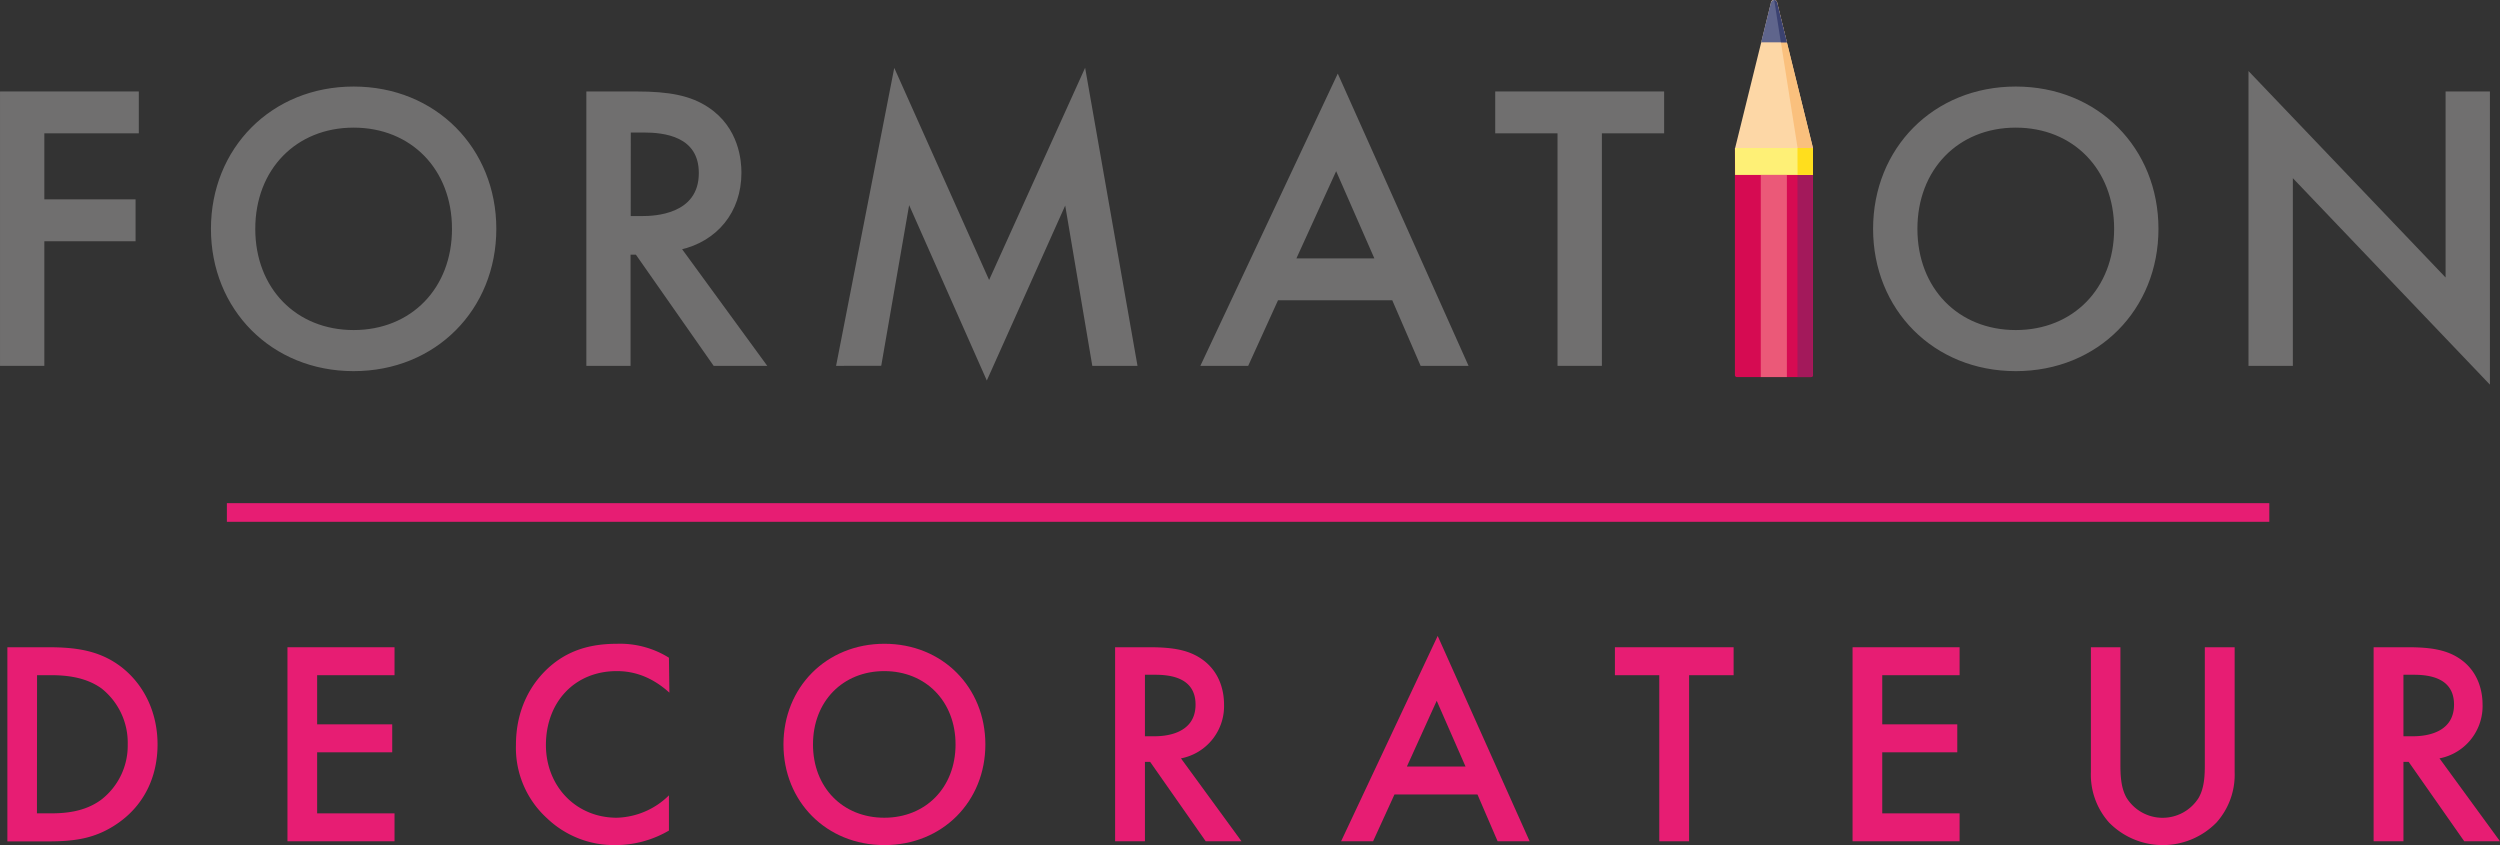 <svg id="Calque_1" data-name="Calque 1" xmlns="http://www.w3.org/2000/svg" viewBox="0 0 670.61 226.69"><rect x="0" y="0" width="670.61" height="226.69" fill="#333333" stroke="none"/><defs><style>.cls-1{fill:#706f6f;stroke:#706f6f;stroke-width:0.75px;}.cls-1,.cls-12{stroke-miterlimit:10;}.cls-2{fill:#e71d73;}.cls-3{fill:#fdd7a6;}.cls-4{fill:#fac07d;}.cls-5{fill:#d60b52;}.cls-6{fill:#a3195b;}.cls-7{fill:#fef076;}.cls-8{fill:#ffde1d;}.cls-9{fill:#5f658c;}.cls-10{fill:#3b4271;}.cls-11{fill:#eb5978;}.cls-12{fill:none;stroke:#e71d73;stroke-width:5px;}</style></defs><title>formation-decorateur_logo_final</title><path class="cls-1" d="M113.54,217.15H88.2v18.46h24.47V246.1H88.2v33.42H77.06V206.67h36.48Z" transform="translate(-76.68 -181.76)"/><path class="cls-1" d="M209.44,243.15c0,21.4-16.05,37.79-37.9,37.79s-37.9-16.39-37.9-37.79,16.05-37.8,37.9-37.8S209.44,221.74,209.44,243.15Zm-11.14,0c0-16.17-11.14-27.53-26.76-27.53S144.78,227,144.78,243.15s11.14,27.52,26.76,27.52S198.3,259.31,198.3,243.15Z" transform="translate(-76.68 -181.76)"/><path class="cls-1" d="M247.34,206.67c8.85,0,14.53,1.09,19.23,4.25,8,5.36,8.62,14,8.62,17.15,0,10.49-6.44,18.13-16.16,20.32l22.72,31.13H268.31L247.45,249.7h-2v29.82H234.34V206.67Zm-1.85,33.42H249c3.06,0,15.51-.33,15.51-11.91,0-10.27-9.72-11.25-15.18-11.25h-3.82Z" transform="translate(-76.68 -181.76)"/><path class="cls-1" d="M301.41,279.52,316.7,201.2,342,257.78,367.6,201.2l13.76,78.32H370l-7.42-43.91-21.19,47.3-21-47.41-7.64,44Z" transform="translate(-76.68 -181.76)"/><path class="cls-1" d="M450.39,261.93H419.26l-8,17.59h-12l36.26-77.12,34.51,77.12H458Zm-4.47-10.48L435.1,226.76l-11.25,24.69Z" transform="translate(-76.68 -181.76)"/><path class="cls-1" d="M506,217.15v62.37H494.85V217.15H478.14V206.67H522.7v10.48Z" transform="translate(-76.68 -181.76)"/><path class="cls-1" d="M655.3,243.15c0,21.4-16,37.79-37.9,37.79s-37.9-16.39-37.9-37.79,16-37.8,37.9-37.8S655.3,221.74,655.3,243.15Zm-11.14,0c0-16.17-11.14-27.53-26.76-27.53S590.64,227,590.64,243.15s11.14,27.52,26.76,27.52S644.16,259.31,644.16,243.15Z" transform="translate(-76.68 -181.76)"/><path class="cls-1" d="M680.2,279.52V201.75l52.87,55.38V206.67h11.14V284l-52.86-55.38v50.9Z" transform="translate(-76.68 -181.76)"/><path class="cls-2" d="M89.59,355.38c7.26,0,13.58.79,19.35,5.08,6.32,4.76,10,12.33,10,21s-3.59,16.15-10.46,21c-6.08,4.29-11.78,5-19,5H78.66V355.38Zm-3,44.56h3.44c3.9,0,9.28-.31,13.81-3.67a18.32,18.32,0,0,0,7.1-14.82,18.58,18.58,0,0,0-7-15c-4.53-3.27-10.07-3.58-13.89-3.58H86.62Z" transform="translate(-76.68 -181.76)"/><path class="cls-2" d="M182.51,362.88H161.75v13.18h20.14v7.5H161.75v16.38h20.76v7.49H153.79V355.38h28.72Z" transform="translate(-76.68 -181.76)"/><path class="cls-2" d="M256.24,367.56c-5.77-5.23-11.15-5.78-14.12-5.78-11.32,0-19,8.35-19,19.82,0,11,8,19.51,19,19.51a20.67,20.67,0,0,0,14-6v9.44a28.39,28.39,0,0,1-14.28,3.9,26,26,0,0,1-18.41-7.18,25.52,25.52,0,0,1-8.35-19.67c0-9.59,4-16.23,8.35-20.36,5.38-5.07,11.62-6.79,18.8-6.79a24.77,24.77,0,0,1,13.89,3.74Z" transform="translate(-76.68 -181.76)"/><path class="cls-2" d="M341,381.45c0,15.29-11.48,27-27.08,27s-27.08-11.71-27.08-27,11.47-27,27.08-27S341,366.15,341,381.45Zm-8,0c0-11.55-8-19.67-19.12-19.67s-19.12,8.12-19.12,19.67,8,19.66,19.12,19.66S333,393,333,381.45Z" transform="translate(-76.68 -181.76)"/><path class="cls-2" d="M385.12,355.38c6.32,0,10.38.79,13.74,3.05,5.7,3.82,6.16,10,6.16,12.25a14.27,14.27,0,0,1-11.55,14.51l16.24,22.24h-9.6l-14.91-21.3h-1.4v21.3h-8V355.38Zm-1.32,23.88h2.49c2.19,0,11.09-.23,11.09-8.5,0-7.34-6.95-8-10.85-8H383.8Z" transform="translate(-76.68 -181.76)"/><path class="cls-2" d="M473,394.87H450.74L445,407.43h-8.58l25.91-55.09L487,407.43h-8.59Zm-3.2-7.49-7.73-17.64-8,17.64Z" transform="translate(-76.68 -181.76)"/><path class="cls-2" d="M529.77,362.88v44.55h-8V362.88H509.87v-7.5h31.84v7.5Z" transform="translate(-76.68 -181.76)"/><path class="cls-2" d="M602.33,362.88H581.58v13.18h20.13v7.5H581.58v16.38h20.75v7.49H573.62V355.38h28.71Z" transform="translate(-76.68 -181.76)"/><path class="cls-2" d="M645.47,355.38v31.37c0,2.81.08,6.25,1.64,9a11.4,11.4,0,0,0,19.36,0c1.56-2.73,1.64-6.17,1.64-9V355.38h8v33.48a19.26,19.26,0,0,1-4.84,13.5,20.16,20.16,0,0,1-28.88,0,19.26,19.26,0,0,1-4.84-13.5V355.38Z" transform="translate(-76.68 -181.76)"/><path class="cls-2" d="M722.71,355.38c6.32,0,10.38.79,13.74,3.05,5.69,3.82,6.16,10,6.16,12.25a14.27,14.27,0,0,1-11.55,14.51l16.23,22.24H737.7l-14.91-21.3h-1.4v21.3h-8V355.38Zm-1.32,23.88h2.49c2.19,0,11.08-.23,11.08-8.5,0-7.34-6.94-8-10.84-8h-2.73Z" transform="translate(-76.68 -181.76)"/><path class="cls-3" d="M563,221.48l-10.43,2.2-2.06-.44-8.39-1.78,7-28.34,2.59-10.55a.85.85,0,0,1,1.7,0L556,193.12Z" transform="translate(-76.68 -181.76)"/><path class="cls-4" d="M563,221.48l-10.43,2.2-2.06-.44,8.37-1.76-4.48-28.36-1.79-11.35a.92.92,0,0,1,.79.8L556,193.12Z" transform="translate(-76.68 -181.76)"/><path class="cls-5" d="M563,221.46v60.83a.55.55,0,0,1-.47.61h-20a.55.55,0,0,1-.47-.61V221.46Z" transform="translate(-76.68 -181.76)"/><path class="cls-6" d="M558.84,221.46V282.9h3.66a.55.55,0,0,0,.47-.61V221.46Z" transform="translate(-76.68 -181.76)"/><path class="cls-7" d="M542.07,221.46H563v7.23h-20.9Z" transform="translate(-76.68 -181.76)"/><path class="cls-8" d="M558.84,221.46H563v7.23h-4.13Z" transform="translate(-76.68 -181.76)"/><path class="cls-9" d="M556,193.12h-6.9l2.59-10.55c.27-1.07,1.44-1.07,1.7,0Z" transform="translate(-76.68 -181.76)"/><path class="cls-10" d="M556,193.12h-1.61l-1.79-11.35a.92.92,0,0,1,.79.8Z" transform="translate(-76.68 -181.76)"/><path class="cls-11" d="M549,228.69h7V282.9h-7Z" transform="translate(-76.68 -181.76)"/><line class="cls-12" x1="60.86" y1="137.47" x2="608.73" y2="137.47"/></svg>